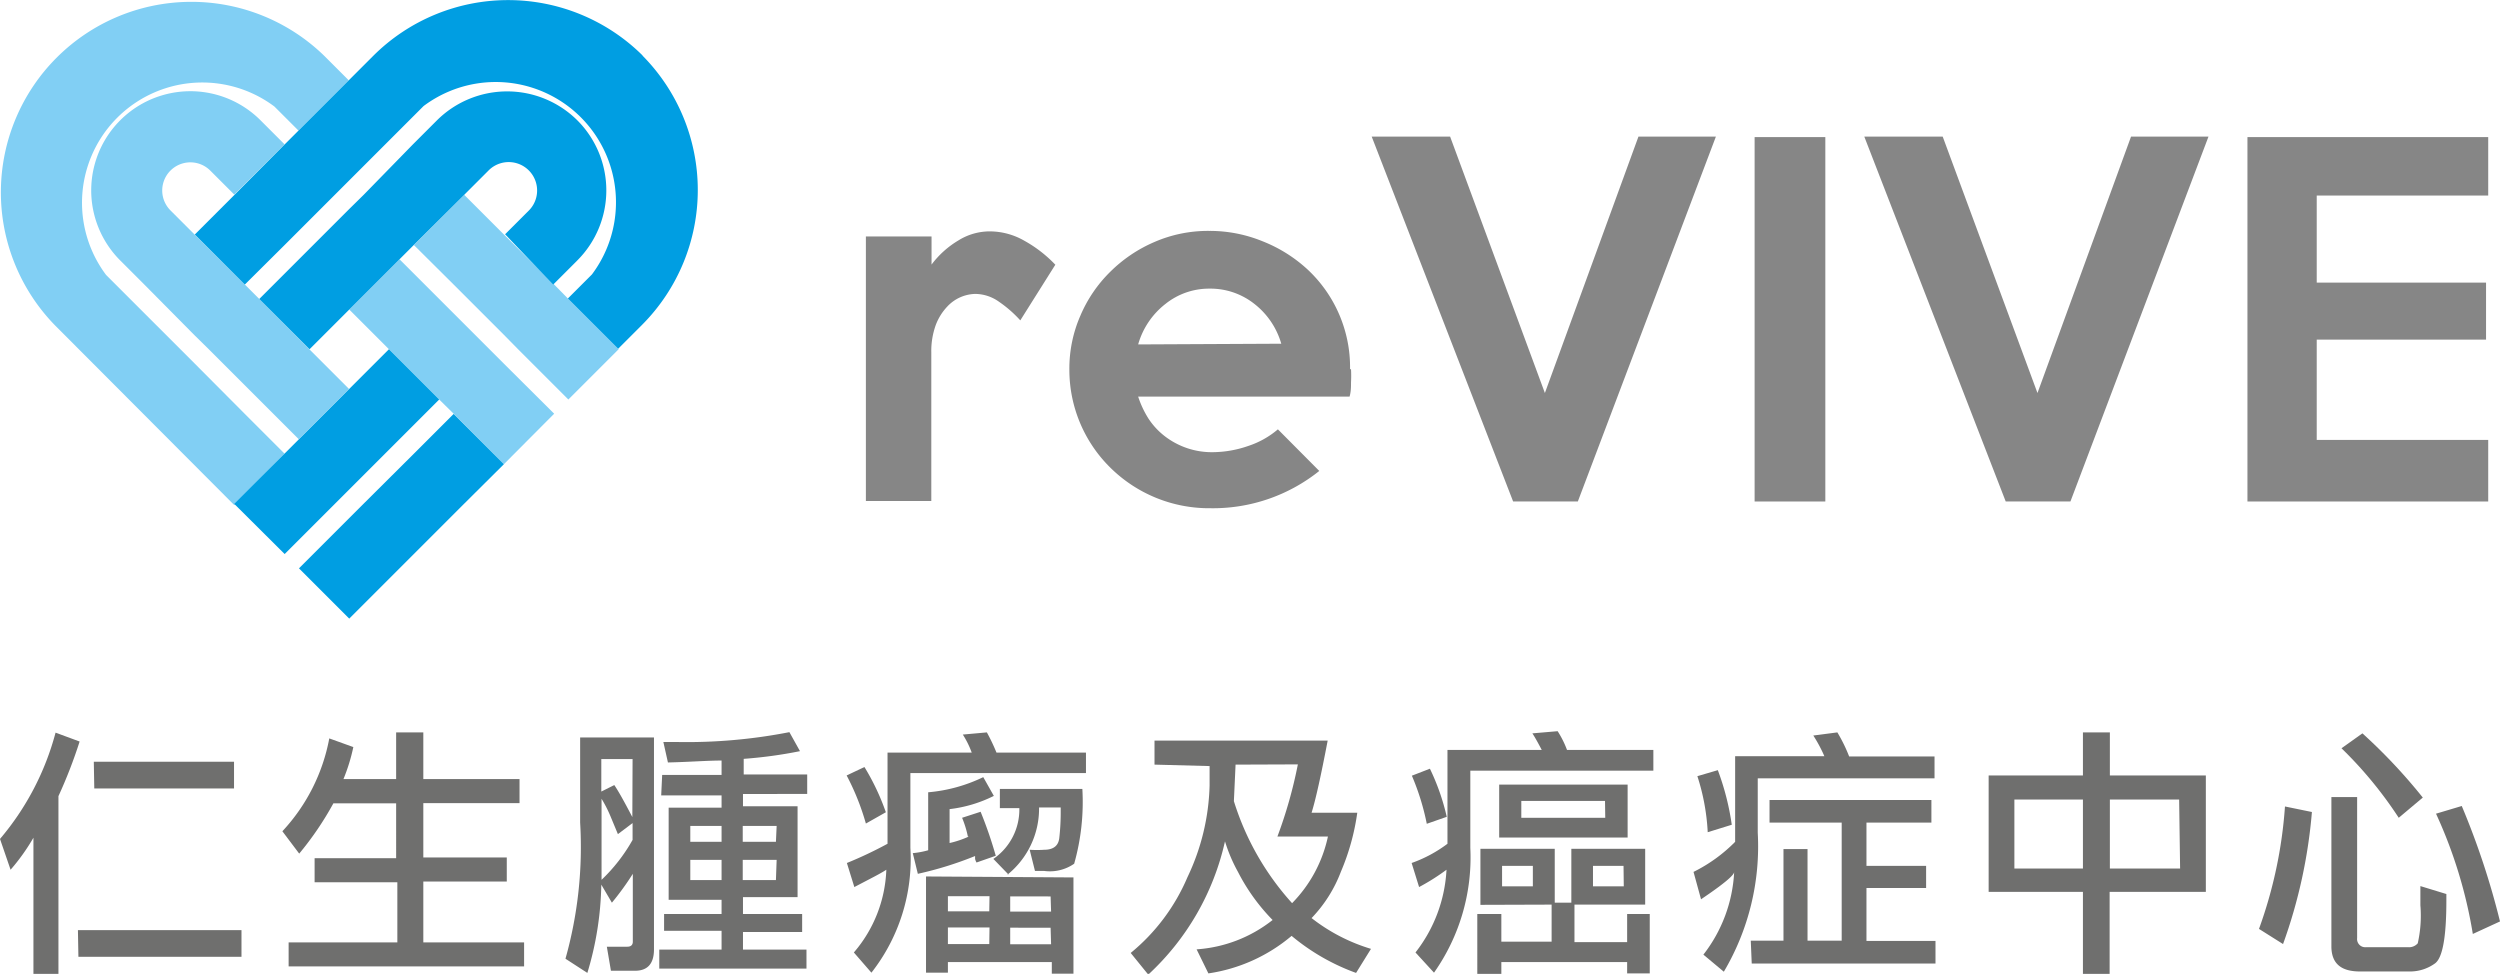 <svg xmlns="http://www.w3.org/2000/svg" viewBox="0 0 103.94 40.49"><defs><style>.cls-1{fill:#868686;}.cls-2{fill:#81cff4;}.cls-3{fill:#009ee2;}.cls-4{fill:#6f6f6e;}</style></defs><g id="&#x5716;&#x5C64;_2" data-name="&#x5716;&#x5C64; 2"><g id="colour"><path class="cls-1" d="M43.88,11l-1.46,2.32a5,5,0,0,0-.88-.77,1.72,1.72,0,0,0-1-.33,1.64,1.64,0,0,0-1.16.53,2.29,2.29,0,0,0-.47.75,3.18,3.18,0,0,0-.19,1.15v6.18H36v-11h2.73v1.17A3.87,3.87,0,0,1,39.84,10a2.46,2.46,0,0,1,1.33-.38,2.9,2.9,0,0,1,1.42.39,5.36,5.36,0,0,1,1.29,1"></path><path class="cls-1" d="M56.17,15.35a5.21,5.21,0,0,1,0,.55c0,.19,0,.38-.06.59H47.32a4.08,4.08,0,0,0,.42.9,3,3,0,0,0,.68.74,3.2,3.2,0,0,0,2,.67,4.57,4.57,0,0,0,1.48-.26,3.65,3.65,0,0,0,1.23-.69l1.72,1.73a7.07,7.07,0,0,1-4.53,1.55,5.84,5.84,0,0,1-4.16-1.69,5.71,5.71,0,0,1-1.7-4.07,5.49,5.49,0,0,1,.46-2.25,5.67,5.67,0,0,1,1.25-1.83A5.91,5.91,0,0,1,48,10.06a5.58,5.58,0,0,1,2.27-.46,5.81,5.81,0,0,1,2.22.43,6,6,0,0,1,1.88,1.18,5.56,5.56,0,0,1,1.76,4.14m-2.86-1.06a3.23,3.23,0,0,0-1.15-1.68A2.94,2.94,0,0,0,50.29,12a2.9,2.9,0,0,0-1.84.64,3.26,3.26,0,0,0-1.13,1.68Z"></path><polygon class="cls-1" points="71.34 5.68 65.6 20.85 62.91 20.85 57.03 5.68 60.29 5.68 64.23 16.34 68.12 5.68 71.34 5.68"></polygon><rect class="cls-1" x="72.95" y="5.7" width="2.94" height="15.15"></rect><polygon class="cls-1" points="91.82 5.68 86.08 20.85 83.39 20.85 77.51 5.68 80.77 5.68 84.71 16.34 88.6 5.68 91.82 5.68"></polygon><polygon class="cls-1" points="103.45 20.85 93.44 20.85 93.44 5.7 103.45 5.7 103.45 8.13 96.32 8.13 96.32 11.75 103.36 11.75 103.36 14.12 96.32 14.12 96.32 18.29 103.45 18.29 103.45 20.85"></polygon><polygon class="cls-2" points="20.95 13.92 21.54 14.52 23.63 16.61 23.63 16.61 25.72 14.52 23.63 12.43 23.04 11.83 20.95 9.75 19.3 8.1 17.21 10.19 18.86 11.83 20.95 13.92"></polygon><polygon class="cls-2" points="23.04 17.2 23.04 17.2 20.95 15.12 20.35 14.52 18.26 12.43 16.61 10.78 14.52 12.87 16.17 14.52 18.26 16.61 18.86 17.2 20.95 19.3 23.04 17.2"></polygon><path class="cls-2" d="M11.83,18.86l-1.65-1.65L8.1,15.12l-.6-.6L5.41,12.43l-1-1a5,5,0,0,1,7-7l1,1,2.09-2.09-1-1a7.92,7.92,0,0,0-11.2,11.2L9.74,21Z"></path><path class="cls-2" d="M10.78,12.43l-.6-.6L8.09,9.75l-1-1A1.17,1.17,0,0,1,8.74,7.09l1,1L11.83,6l-1-1A4.12,4.12,0,0,0,5,10.83l1,1,2.08,2.1.6.59,2.09,2.09,1.65,1.65,2.09-2.09-1.65-1.65Z"></path><path class="cls-3" d="M24,5a4.14,4.14,0,0,0-5.83,0l-1,1L15.12,8.1l-.6.59-2.09,2.09-1.65,1.65,2.09,2.09,1.65-1.65,2.09-2.09.6-.6L19.3,8.1l1-1A1.17,1.17,0,0,1,22,8.74l-1,1L23,11.83l1-1A4.12,4.12,0,0,0,24,5"></path><path class="cls-3" d="M26.73,2.32a7.94,7.94,0,0,0-11.21,0l-1,1L12.43,5.41l-.6.6L9.75,8.1,8.1,9.75l2.08,2.08,1.65-1.64L13.92,8.1l.6-.6,2.09-2.09,1-1a5,5,0,0,1,7,7l-1,1,2.09,2.09,1-1a7.94,7.94,0,0,0,0-11.2"></path><polygon class="cls-3" points="11.84 23.04 11.83 23.04 13.92 20.95 14.52 20.35 16.61 18.26 18.26 16.61 16.17 14.52 14.52 16.17 12.43 18.26 11.83 18.86 9.74 20.95 11.84 23.04"></polygon><polygon class="cls-3" points="18.86 17.21 17.21 18.86 15.12 20.94 14.52 21.54 12.43 23.63 14.52 25.72 16.61 23.63 17.21 23.03 16.64 23.6 19.3 20.94 20.95 19.3 18.86 17.21"></polygon><path class="cls-4" d="M0,34.88a11.3,11.3,0,0,0,2.31-4.42l1,.37a19.93,19.93,0,0,1-.88,2.27v7.39H1.39V34.83a8.52,8.52,0,0,1-.95,1.33Zm3.24,3.79h6.8v1.11H3.26Zm.66-7H9.73v1.11H3.92Z"></path><path class="cls-4" d="M16.47,32.39V30.45H17.6v1.94h4v1h-4v2.26h3.47v1H17.6v2.53h4.19v1H12v-1h4.52V36.68H13.08v-1h3.39V33.4H13.86a13,13,0,0,1-1.42,2.09l-.7-.93a7.73,7.73,0,0,0,1.95-3.86l1,.36a7.61,7.61,0,0,1-.41,1.33Z"></path><path class="cls-4" d="M25,36.78a13.37,13.37,0,0,1-.58,3.67l-.91-.59a17.16,17.16,0,0,0,.61-5.66V30.66h3.07v8.81c0,.59-.26.89-.79.89h-1l-.17-1,.85,0c.15,0,.23-.07.23-.21V36.33a11.62,11.62,0,0,1-.87,1.2Zm1.3-5.22H25v1.35l.54-.27c.19.28.43.72.75,1.33Zm0,2.66-.61.46-.32-.77a5.2,5.2,0,0,0-.36-.7v3.37a7.07,7.07,0,0,0,1.29-1.66Zm1.23-2H30v-.6c-.59,0-1.33.06-2.23.08l-.19-.85.59,0a22.18,22.18,0,0,0,4.65-.41l.44.79a18.63,18.63,0,0,1-2.34.32v.65h2.64v.81H30.89v.51h2.27v3.78H30.89V38h2.46v.75H30.89v.73h2.64v.79H27.41v-.79H30V38.7H27.61V38H30v-.59h-2.2V33.58H30v-.51H27.49ZM30,34.34h-1.3V35H30Zm0,1.41h-1.3v.84H30Zm2.29-1.41H30.88V35h1.38Zm0,1.41H30.88v.84h1.38Z"></path><path class="cls-4" d="M36.19,36.53l-.67.35-.31-1a16.78,16.78,0,0,0,1.69-.8V31.29h3.5a3.74,3.74,0,0,0-.37-.75l1-.09a8.09,8.09,0,0,1,.4.84h3.72v.85H37.85v3.11a7.66,7.66,0,0,1-1.62,5.19l-.73-.84a5.57,5.57,0,0,0,1.35-3.44c-.2.13-.43.25-.66.37M36,34.24a10.28,10.28,0,0,0-.8-2l.74-.35a9.74,9.74,0,0,1,.89,1.88Zm4.24.54A4.26,4.26,0,0,0,40,34l.77-.25a17.44,17.44,0,0,1,.63,1.83l-.8.28a.57.57,0,0,1-.06-.15c0-.08,0-.12,0-.12a14.85,14.85,0,0,1-2.38.74l-.21-.86a3.44,3.44,0,0,0,.64-.12V32.94a6.52,6.52,0,0,0,2.29-.63l.44.78a5.53,5.53,0,0,1-1.84.55v1.41a4.17,4.17,0,0,0,.8-.27m4.35,1.7v4h-.9V40H39.41v.44H38.5v-4Zm-3.49.78H39.41v.63h1.72Zm0,1.3H39.41v.69h1.72Zm.79-2.2-.63-.65a2.49,2.49,0,0,0,1.08-2.11v0h-.81v-.8H45a9.43,9.43,0,0,1-.34,3.11,1.77,1.77,0,0,1-1.25.3h-.38l-.22-.88a4.31,4.31,0,0,0,.6,0q.57,0,.63-.48a9.64,9.64,0,0,0,.06-1.17v-.11h-.9a3.53,3.53,0,0,1-1.32,2.8m1.8.9H42v.63h1.7Zm0,1.3H42v.69h1.7Z"></path><path class="cls-4" d="M48,31.79v-1H55.2c-.28,1.46-.5,2.46-.67,3h1.9a9.61,9.61,0,0,1-.68,2.45,5.68,5.68,0,0,1-1.22,1.93A7.51,7.51,0,0,0,57,39.45l-.62,1a8.89,8.89,0,0,1-2.68-1.54,6.91,6.91,0,0,1-3.46,1.56l-.49-1a5.71,5.71,0,0,0,3.16-1.22,8.16,8.16,0,0,1-1.44-2,6.64,6.64,0,0,1-.54-1.27,10.72,10.72,0,0,1-3.19,5.54l-.73-.9a8.22,8.22,0,0,0,2.36-3.15,9.37,9.37,0,0,0,.92-3.81v-.81Zm3.37,0-.07,1.52a11.32,11.32,0,0,0,2.42,4.24,5.63,5.63,0,0,0,1.49-2.77h-2.1a19,19,0,0,0,.85-3Z"></path><path class="cls-4" d="M61.13,35.25a8.31,8.31,0,0,1-1.51,5.19l-.77-.84a6.09,6.09,0,0,0,1.29-3.44,9,9,0,0,1-1.14.72l-.31-1a5.53,5.53,0,0,0,1.49-.8v-3.9H64.1q-.25-.48-.39-.69l1.05-.09a4,4,0,0,1,.39.78h3.59v.86H61.13Zm-1.81-1a10.15,10.15,0,0,0-.62-2l.75-.29a9.34,9.34,0,0,1,.7,2Zm2.23,3.37V35.29h3.09v2.24h.69V35.29H68.4v2.32H65.46v1.56h2.19V38h.94v2.47h-.94V40H62.42v.49h-1V38h1v1.15h2.09V37.61Zm.78-5h5.34v2.2H62.33ZM63.73,36H62.45v.85h1.28Zm3-2.7H63.25V34h3.49Zm.77,2.7H66.23v.85h1.28Z"></path><path class="cls-4" d="M70.72,37.38l-.31-1.13A6.45,6.45,0,0,0,72.14,35V31.44h3.71a5.91,5.91,0,0,0-.46-.86l1-.13a6.52,6.52,0,0,1,.49,1h3.55v.91H73.08v2.26a10.23,10.23,0,0,1-1.41,5.78l-.85-.71a6.08,6.08,0,0,0,1.28-3.44q0,.21-1.38,1.14M71,34.6a9,9,0,0,0-.43-2.33l.85-.25A10.76,10.76,0,0,1,72,34.29Zm1.79,4.51h1.36V35.3h1v3.81h1.42V34.2h-3v-.94H80.3v.94H77.6V36h2.48v.92H77.6v2.2h2.87v.94H72.83Z"></path><path class="cls-4" d="M91.71,32.24v4.84h-4v3.41H86.6V37.08H82.68V32.24H86.6V30.45h1.12v1.79Zm-5.11,1H83.75v2.87H86.6Zm4,0H87.72v2.87h2.92Z"></path><path class="cls-4" d="M96.12,33.76a21.33,21.33,0,0,1-1.2,5.49l-1-.63A18.69,18.69,0,0,0,95,33.53ZM98,33.14V39a.34.34,0,0,0,.38.38h1.73a.48.48,0,0,0,.41-.16,5.2,5.2,0,0,0,.11-1.58v-.8l1.08.33v.28q0,2.28-.48,2.61a1.77,1.77,0,0,1-1,.33H98.12c-.78,0-1.17-.32-1.19-1V33.14Zm.22-2.65a22.85,22.85,0,0,1,2.51,2.67l-1,.84a16.91,16.91,0,0,0-2.38-2.89Zm4.59,8.34a19.39,19.39,0,0,0-1.53-5l1.07-.32a32.34,32.34,0,0,1,1.59,4.8Z"></path></g></g></svg>